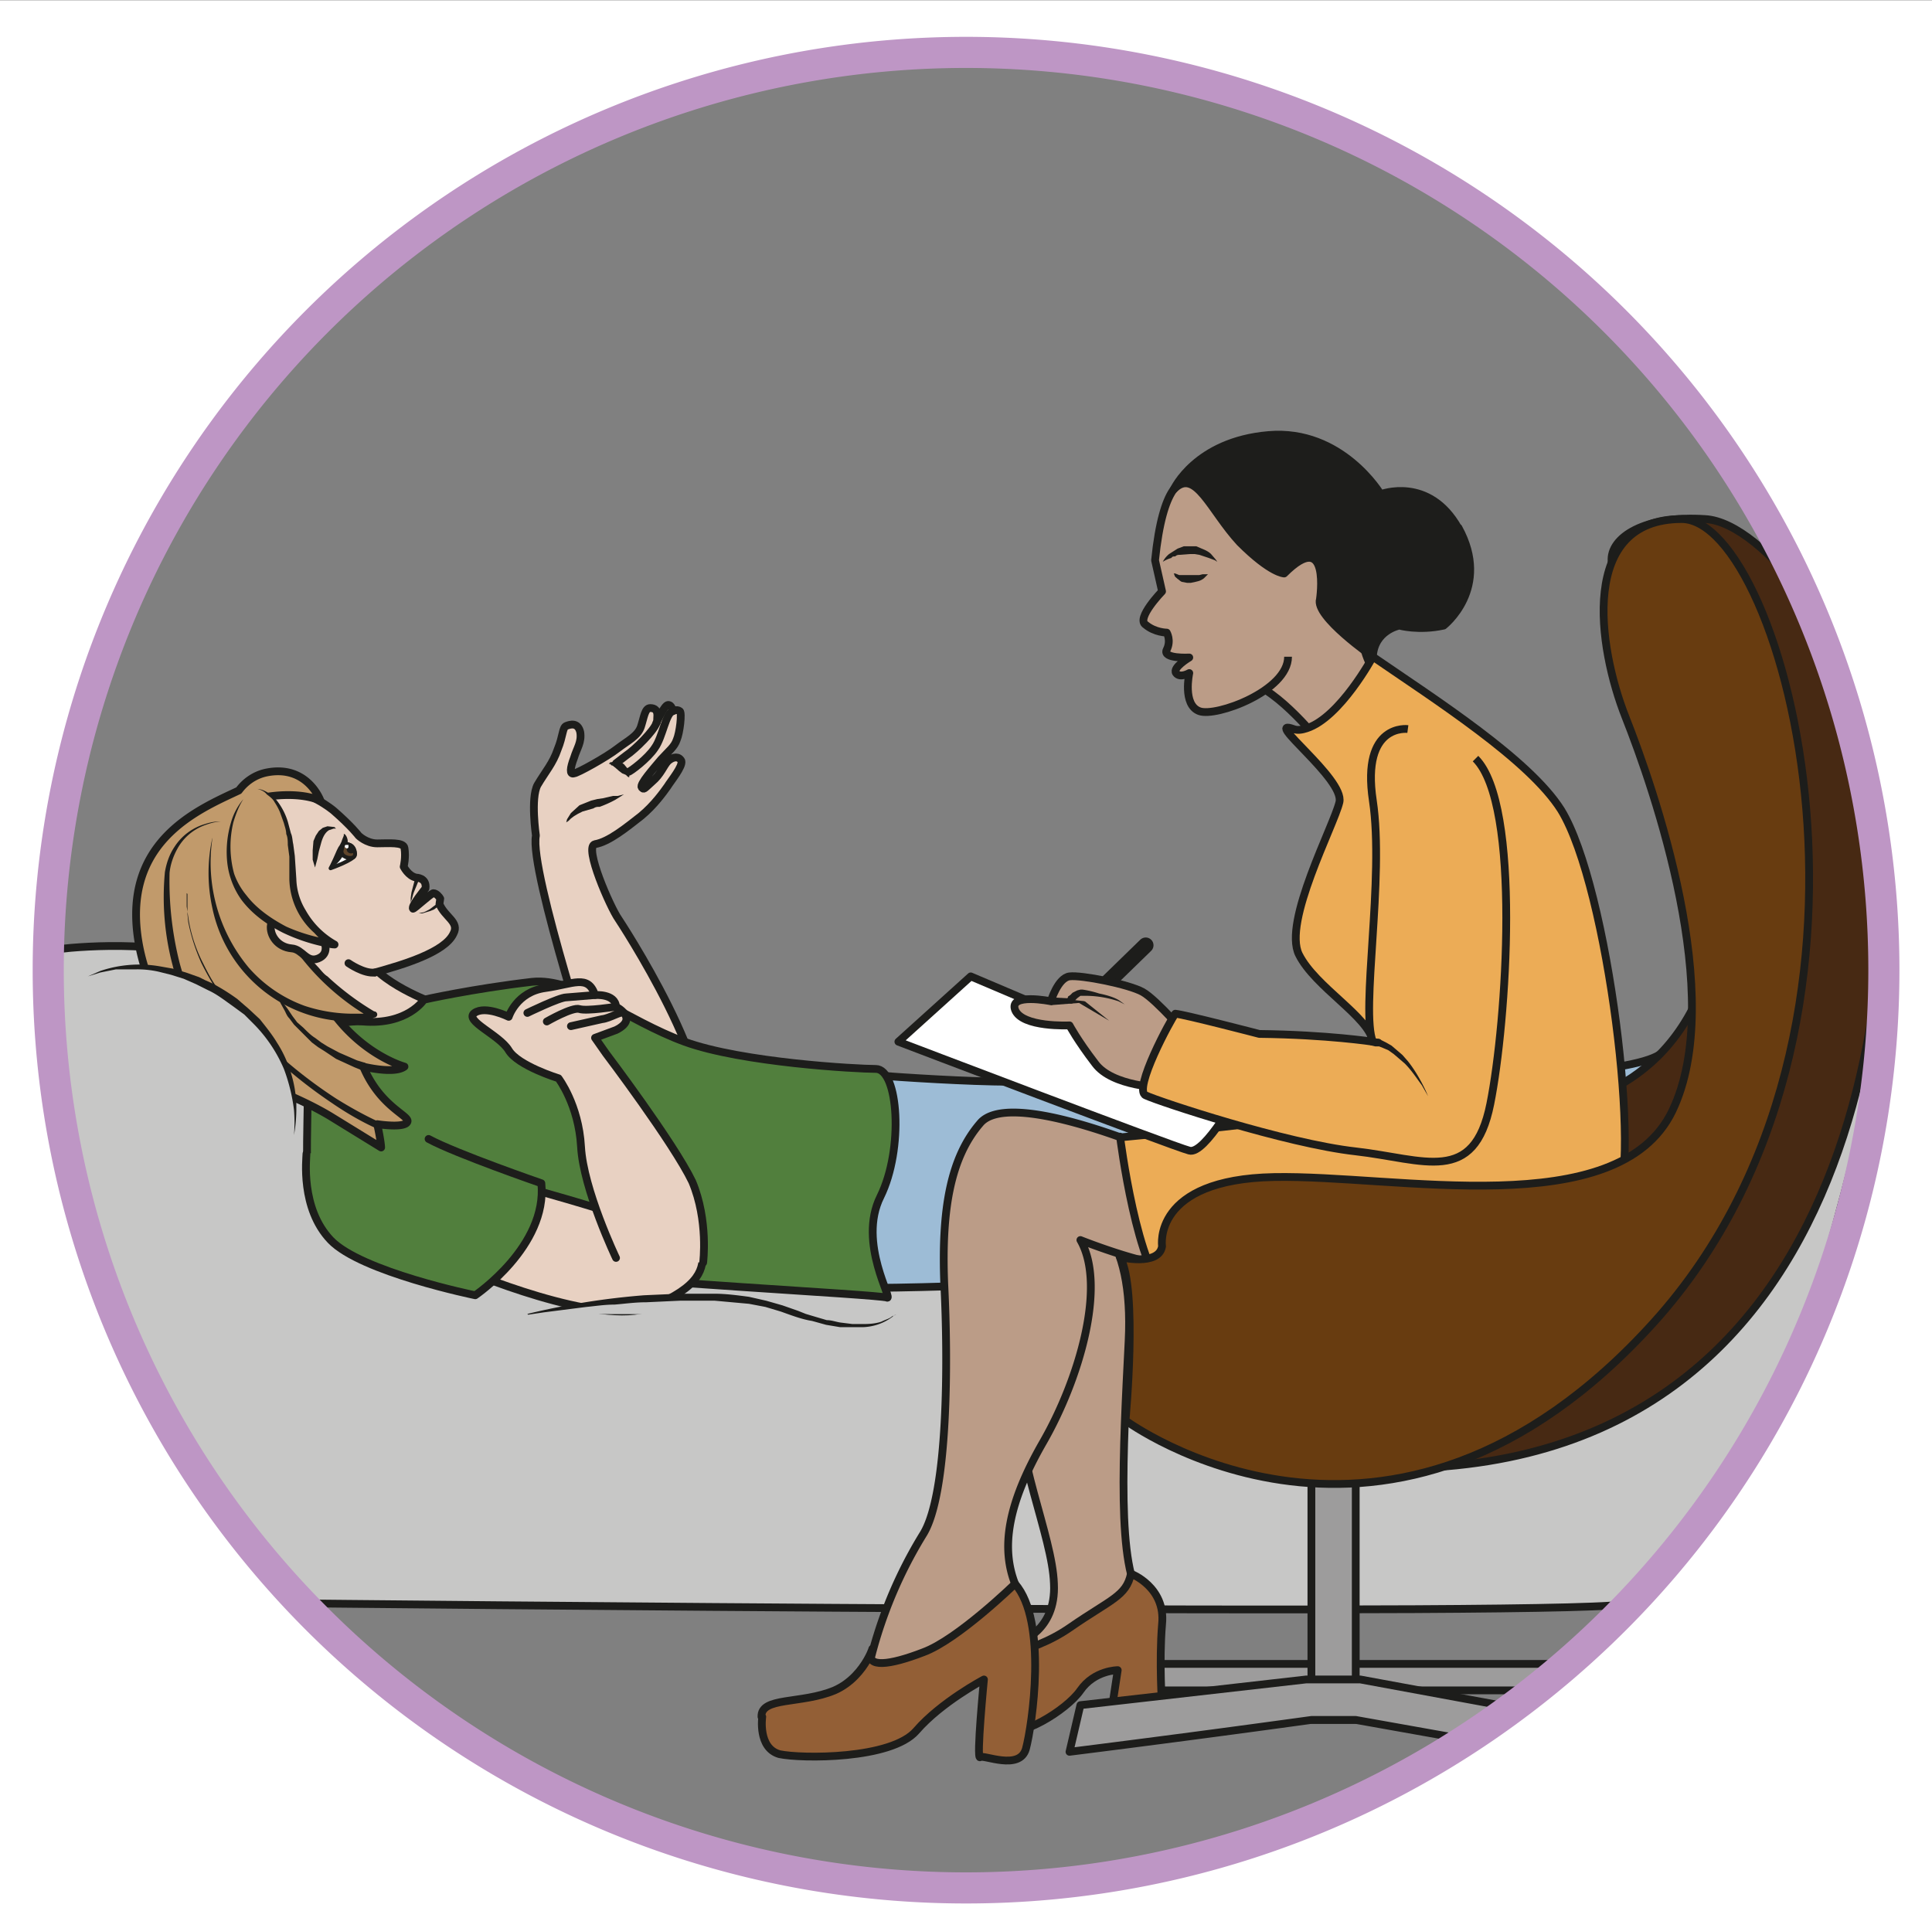 <svg viewBox="0 0 331.1 330.5" xmlns="http://www.w3.org/2000/svg"><rect x="0" y="0" width="331.1" height="330.5" fill="#808080" stroke="none"/><defs><clipPath id="a"><path d="M0 247.9h248.4V0H0z"/></clipPath><clipPath id="b"><path d="M0 247.9h248.4V0H0z"/></clipPath></defs><g clip-path="url(#a)" transform="matrix(1.333 0 0 -1.333 0 330.5)"><path d="M5.9 125.7s34.7 5.7 39.6-17.8 159-10.5 159-10.5l36.8 14.4s-8.7-40.5-15.8-48.6-14.7-19.6-16.2-21.4c-1.4-1.8-171.7 0-171.7 0S13.8 76.6 10.8 89.3c-3 12.8-5 36.4-5 36.4" fill="#c7c7c6"/><path d="M5.9 125.7s34.7 5.7 39.6-17.8 159-10.5 159-10.5l36.8 14.4s-8.7-40.5-15.8-48.6-14.7-19.6-16.2-21.4c-1.4-1.8-171.7 0-171.7 0S13.8 76.6 10.8 89.3c-3 12.8-5 36.4-5 36.4z" fill="none" stroke="#1d1d1b" stroke-linejoin="round" stroke-miterlimit="10"/><path d="M104.9 110.3s19.4-1.8 29-1.4c9.5.4 74-1.5 79.8 3.7 0 0 9.5-14.5 6.6-21 0 0-14.7-5.1-29.3-5.4-14.7-.4-87.7-6.3-94.2-2.7-6.5 3.6 8 26.8 8 26.8" fill="#9dbcd6"/><path d="M104.9 110.3s19.4-1.8 29-1.4c9.5.4 74-1.5 79.8 3.7 0 0 9.5-14.5 6.6-21 0 0-14.7-5.1-29.3-5.4-14.7-.4-87.7-6.3-94.2-2.7-6.5 3.6 8 26.8 8 26.8z" fill="none" stroke="#1d1d1b" stroke-linejoin="round" stroke-miterlimit="10"/><path d="M30 122s4.4-2.4 6.3-5.3c2-3 3-5.7 3-5.7s12 1.1 14 3.3c2.2 2.2 1.9 4.9 1.9 4.9s-8 3-8.5 6.8" fill="#e8d1c2" stroke="#1d1d1b" stroke-linecap="round" stroke-linejoin="round" stroke-miterlimit="10"/><path d="M42 116.6s-16.4-3.6-20.3 9.2c-4 12.7 10.6 20.5 14.2 20.6 3.6.2 7-2.7 7-2.7 2.3-2 3.2-3.2 3.2-3.2s1-1 2.4-1 3.4.2 3.5-.6c.2-1.2-.1-2.4-.1-2.4s.6-1.2 1.6-1.4c0 0 1.4 0 1.2-1.4 0 0-1.9-2.3-1.6-2.6.2 0 2.1 1.8 2.6 2 .4 0 .8-.5.9-.7l-.1-.7c.7-1.7 2.6-2.3 1.8-3.8-1.1-2.4-6.5-4-10.1-5" fill="#e8d1c2" stroke="#1d1d1b" stroke-linecap="round" stroke-linejoin="round" stroke-miterlimit="10"/><path d="M44.2 139.5s1.5 0 1.4-1.5c0-.6-3.1-1.7-3.1-1.7z" fill="#fff"/><path d="M44.2 139.5s1.5 0 1.4-1.5c0-.6-3.1-1.7-3.1-1.7z" fill="none" stroke="#1d1d1b" stroke-linejoin="round" stroke-miterlimit="10" stroke-width=".5"/><path d="M44.3 140.7s.3-.2.4-.8v-.4l-.1-.5a5.2 5.2 0 00-1.5-2.3l-.7-.5.2.8.7 1.6.2.4.2.3.2.4.1.3.2.5v.2M43.2 141.4h-.3l-.6-.2c-.5-.3-.8-.9-1-1.6l-.3-1.1-.2-1-.3-1.1-.3 1v1.2l.1 1.2.3.7.4.6.5.4.6.2.9-.1.2-.2" fill="#1d1d1b"/><path d="M44.2 139.5s-.2-.4-.3-1c0-.8 1.1-1 1.5-.8s.2.8.2.8-.1.6-.6.8l-.8.2" fill="#60462c"/><path d="M44.2 139.5s-.2-.4-.3-1c0-.8 1.1-1 1.5-.8s.2.8.2.8-.1.6-.6.8l-.8.2z" fill="none" stroke="#1d1d1b" stroke-linecap="round" stroke-linejoin="round" stroke-miterlimit="10" stroke-width=".5"/><path d="M44.7 138.4c.3-.3.7-.2.9 0 0 .1 0 .4-.3.6-.2.3-.5.3-.7.2 0-.2-.1-.6.1-.8" fill="#1d1d1b"/><path d="M44.4 139c.1-.2.3-.2.4 0v.3h-.4c-.1-.1-.1-.3 0-.4" fill="#fff"/><path d="M53.9 134.9l-.7-1.7a6 6 0 01-.2-.7l-.2-.6v-.4-.1 1.1l.1.7.5 1.9zM53.8 130.5l.4.1c.3 0 .6.2 1 .4l.4.3.4.3.3.3.4-.4-.5-.2-.4-.3-.5-.2-1-.3h-.5" fill="#1d1d1b"/><path d="M77.6 113c-.2-.4-7.7 4.1-8.1 3s-1.8-10.7-.7-12.1c1-1.4 13.8-8.5 17.8-5.8" fill="none" stroke="#1d1d1b" stroke-linecap="round" stroke-linejoin="round" stroke-miterlimit="10"/><path d="M76.9 109c.3-.8-8.9 27-8 31.5 0 0-.7 4.8.2 6.5 1 1.7 2 2.8 2.6 4.6.7 1.7.6 2.8 1.1 3 .5.2 1.5.5 1.8-.8.2-1.3-.4-2-.8-3.3-.5-1.3-.6-2.2 0-2 .4 0 4.2 2.1 5.6 3.2 1.3 1 2.6 1.6 3 2.8s.5 2.4 1.2 2.4c.6 0 1-.3.9-1.2 0-.8-.1-.7-.1-.7s1 2.3 1.5 2.3.6-.8.6-.8.5.3.9 0c.3-.2 0-2.8-.4-3.7-.3-.9-1-1.4-2-2.5-1-1.2-2.8-3.2-2.5-3.6.3-.3.2-.3 1.3.7 1.2 1 1.5 2.1 2.1 2.7.7.6 1.4.6 1.7 0 .2-.7-1.3-2.5-1.8-3.3-.5-.7-1.7-2.4-3.4-3.8-1.8-1.4-4.1-3.3-5.9-3.6-1.5-.3 2-8.2 3-9.6 0 0 13.7-20.7 10.2-27.4-1.6-3.1-3-5.6-6.5-4.9" fill="#e8d1c2" stroke="#1d1d1b" stroke-linecap="round" stroke-linejoin="round" stroke-miterlimit="10"/><path d="M79.2 149.8l1.3 1c1.2.8 3.6 3.2 3.9 4.2M80.8 148.7c.2 0 2.5 1.7 3.4 3.1 1 1.4 1.4 4.5 2.3 4.7" fill="none" stroke="#1d1d1b" stroke-linecap="round" stroke-linejoin="round" stroke-miterlimit="10"/><path d="M78.3 149.7l.1.2.5.1h.6c.3 0 .5-.2.7-.3l.5-.6.2-.5v-.6s-.2 0-.4.3l-.5.2-.4.3-.8.7c-.2 0-.3.1-.3.2h-.1M80.2 145.8l-.3-.2-.8-.5a14.8 14.8 0 00-2-.9c-.3 0-.5 0-.8-.2l-1.4-.4-.6-.3-.5-.3-.4-.3-.3-.3-.3-.2.1.4.5.8 1.1 1 1.5.6.8.2.7.1 1.3.3h.6l.4.1.4.1" fill="#1d1d1b"/><path d="M38 114.8s5.1 2 8.6 1.8c5.8-.5 7.9 2.8 7.9 2.8s6.2 1.4 13.9 2.3c5.6.6 12.2-5 19.6-7.7 7.4-2.7 22.2-3.5 24.6-3.5 2.9 0 3.6-10.3.6-16.4-3-6 1.8-13.5.8-13-.9.4-36.1 2.2-41.2 3.3-5 1.2-32.2 8.7-33 11.2s.2 14-.5 15.4-1.3 3.8-1.3 3.8" fill="#517f3d"/><path d="M38 114.8s5.1 2 8.6 1.8c5.8-.5 7.9 2.8 7.9 2.8s6.2 1.4 13.9 2.3c5.6.6 12.2-5 19.6-7.7 7.4-2.7 22.2-3.5 24.6-3.5 2.9 0 3.6-10.3.6-16.4-3-6 1.8-13.5.8-13-.9.4-36.1 2.2-41.2 3.3-5 1.2-32.2 8.7-33 11.2s.2 14-.5 15.4-1.3 3.8-1.3 3.8z" fill="none" stroke="#1d1d1b" stroke-linecap="round" stroke-linejoin="round" stroke-miterlimit="10"/><path d="M59 85c.7-.4 18.2-7.8 24.7-5.1 6.4 2.6 6.8 5 6.6 7.2C90 89.3 64.9 96 64.9 96" fill="#e8d1c2" stroke="#1d1d1b" stroke-linecap="round" stroke-linejoin="round" stroke-miterlimit="10"/><path d="M39.4 99.6c0-.6-.8-7 3.1-11.1s18.6-7.1 18.6-7.1 9.3 6.3 8.5 14.4c0 0-11 3.8-14.5 5.7" fill="#517f3d" stroke="#1d1d1b" stroke-linecap="round" stroke-linejoin="round" stroke-miterlimit="10"/><path d="M41.2 145s-1.7 4.7-7 3.6c-2.3-.5-3.4-2.2-3.5-2.3-5.3-2.5-15.6-6.7-12.7-20.5 1.3-6 5.2-14.2 17-17.8 0 0 4.2-1.6 7.5-3.6l6.5-4s0 .7-.5 3c0 0 3.8-.6 3.9.4 0 .8-3.6 2-5.7 7 0 0 4-1 5.3 0 0 0-7.4 2-11.4 10.7a57.6 57.6 0 00-3.8 14.8c-.4 4-2.3 9.1-3.3 9-.3 0 4.3 1.1 7.7-.3" fill="#c19a6b"/><path d="M41.2 145s-1.7 4.7-7 3.6c-2.3-.5-3.4-2.2-3.5-2.3-5.3-2.5-15.6-6.7-12.7-20.5 1.3-6 5.2-14.2 17-17.8 0 0 4.2-1.6 7.5-3.6l6.5-4s0 .7-.5 3c0 0 3.8-.6 3.9.4 0 .8-3.6 2-5.7 7 0 0 4-1 5.3 0 0 0-7.4 2-11.4 10.7a57.6 57.6 0 00-3.8 14.8c-.4 4-2.3 9.1-3.3 9-.3 0 4.3 1.1 7.7-.3z" fill="none" stroke="#1d1d1b" stroke-linecap="round" stroke-linejoin="round" stroke-miterlimit="10"/><path d="M35.3 128l-.2-1-.1-1v-1.5l.1-1.7c.2-.6.2-1.2.5-1.8l.3-1 .5-1 .6-.8.6-.9.6-.8.8-.7c.5-.5 1-1 1.5-1.3l.8-.6.8-.5 1.5-.8 2.3-1 1-.3c.2-.1.4-.4.3-.7-.1-.2-.4-.4-.6-.3l-1 .4-2.4 1.1-1.5 1-.8.5-.8.6-1.5 1.5-.8.8-.6.8c-.3.3-.4.6-.6 1l-.5.9-.5 1-.3 1-.4 1.9-.1 1.7v1.5c0 .4.2.8.3 1.1 0 .6.2 1 .2 1M28.3 142.3s-.7 0-1.8-.4a6.6 6.6 0 01-3.7-3.1c-.5-.9-.9-2-1-3.1a43 43 0 011.3-11.6 30 30 0 013.1-7.4c1.3-2.2 2.9-4 4.4-5.5l2.2-1.7a23.8 23.8 0 013-1.9l.5-.2-.4.2-1.3.5a19.8 19.8 0 00-6.9 5l-2.3 3a27.4 27.4 0 00-3.2 7.7 34.2 34.2 0 00-1 12c.2 1.2.6 2.3 1.2 3.2a7 7 0 004 3c1.2.4 2 .3 2 .3" fill="#1d1d1b"/><path d="M24 133.1v-.4-1.3a232 232 0 01.3-2 19.5 19.5 0 011.8-5.3c.5-1 1-2 1.7-3a60.3 60.3 0 0115.4-14.4c3.2-2 5.5-3 5.5-3a.5.5 0 10-.4-.8s-2.4 1-5.6 3.2a61 61 0 00-10.6 9 38.8 38.8 0 00-6.2 9 24.2 24.2 0 00-1.7 5.3l-.1 1v1V133" fill="#1d1d1b"/><path d="M27.3 140.1s-2-8.7 3.8-16.2c5.8-7.4 15.3-7.4 16.7-6.4 0 0-3.3 1.8-6.3 4.9-3.3 3.4-11.7 12.8-11.6 18.5" fill="#c19a6b"/><path d="M27.3 140.1a21.1 21.1 0 014.7-16.6 17.4 17.4 0 017.2-4.9 20 20 0 016.4-1h1c.4 0 .8.2 1 .3v-.8a31 31 0 00-8.7 7.5 78.7 78.7 0 00-6.7 9.2 24 24 0 00-1.6 3.4 9.8 9.8 0 00-.7 3.7c0-1.2.4-2.4.9-3.6a57 57 0 018.7-12.2l1.3-1.4c.4-.4.8-1 1.3-1.3a35 35 0 016-4.5.4.4 0 000-.8c-.5-.3-.9-.3-1.3-.4a15 15 0 00-3.5 0 18.3 18.3 0 00-16 14.5 21 21 0 000 9" fill="#1d1d1b"/><path d="M41.7 126.8s.7-1.5-.8-2.1-2 1.2-3.4 1.3c-3.7.3-4 6.4 1.7 3.7M44.8 124.1s2-1.4 3.4-1.2" fill="#e8d1c2" stroke="#1d1d1b" stroke-linecap="round" stroke-linejoin="round" stroke-miterlimit="10"/><path d="M33 146.5s4.6-.1 4.7-11.4c0-5.8 5.4-8.6 5.4-8.6-1.7 0-13.1 2.5-13.7 11.2-.3 5.1 2 7.5 2 7.5" fill="#c19a6b"/><path d="M33 146.5c1 0 2-.8 2.6-1.5a8.4 8.4 0 001.4-2.7l.4-1.5c.2-.4.2-1 .3-1.4l.2-1.5.1-1.5.1-1.5a8.1 8.1 0 011.2-4 10.4 10.4 0 014-4 .5.5 0 00-.2-.9c-.7 0-1.2.2-1.8.3a23.5 23.5 0 00-4.9 1.7c-2 1-4 2.4-5.4 4.3a10.2 10.2 0 00-1.8 4.9 13.2 13.2 0 00.5 5 8 8 0 001.6 3c-.6-.9-1-2-1.3-3a13.3 13.3 0 01.1-6.6 9 9 0 011.6-2.8c1.3-1.7 3.2-3 5.1-4a22.2 22.2 0 014.7-1.5l1.6-.3-.3-1a10.6 10.6 0 00-2.4 2 9.5 9.5 0 00-3.2 6.9v2.9l-.2 1.5c0 .4 0 1-.2 1.4 0 .5-.2 1-.3 1.4l-.5 1.4a8 8 0 01-.7 1.3c-.2.4-.6.7-1 1-.3.4-.8.6-1.2.7" fill="#1d1d1b"/><path d="M79.2 86.2S75 95 74.7 100.5c-.3 5.4-2.9 8.8-2.9 8.8s-5.2 1.6-6.4 3.6-5.8 3.8-4.4 4.8c1.4 1 4.4-.5 4.4-.5s1 3.2 4.7 3.7c3.6.5 5.5 1.8 6.4-.9 0 0 2.6.2 2.7-1.5 0 0 3-1.5 0-3l-2.7-1 1.4-2S86.6 101 89 96c2.1-5 1.4-10.4 1.4-10.4" fill="#e8d1c2" stroke="#1d1d1b" stroke-linecap="round" stroke-linejoin="round" stroke-miterlimit="10"/><path d="M67.8 117.7s4.1 2 5 2l3.7.3M70.3 116.6s3.3 1.9 4.2 1.6 4.7.3 4.7.3M73.4 116l4 .9c1 .1 2.5 1.1 2.8.8" fill="none" stroke="#1d1d1b" stroke-linecap="round" stroke-linejoin="round" stroke-miterlimit="10"/><path d="M11.3 122.4s8.4 4.2 18.7-3.2c10.3-7.4 7.7-17.7 7.7-17.7" fill="#c7c7c6"/><path d="M11.3 122.4l1.6.7a15.6 15.6 0 007.6.6l1.7-.3 1.7-.5 1.7-.6.8-.4.9-.4a27 27 0 003.2-2l1.5-1.3 1.4-1.3c.8-1 1.6-2 2.2-3 1.3-2 2-4.2 2.3-6l.2-1.4v-1.3a19.3 19.3 0 00-.3-3.2 20.7 20.7 0 010 3.2 23 23 0 01-1.3 5.3 18.5 18.5 0 01-3.8 5.7l-1.3 1.3-1.5 1.1c-1 .7-2 1.5-3.1 2l-.8.4-.8.4-1.6.7-1.6.5-1.6.4a12.4 12.4 0 01-3 .3h-2.5l-2-.4-1.6-.5" fill="#1d1d1b"/><path d="M207.5 90.8c-7.1-3-9.1 14.6-9.1 14.6s14.5.4 20.4 15.5c0 0-11.3 51.6-11.6 54.8s4.4 6 12 5.5c7.7-.4 19.8-17 22-29.6 2.7-14.7 4.5-87.2-55.3-92.2-16.4-1.3 21.6 31.4 21.6 31.4" fill="#472913"/><path d="M207.5 90.8c-7.1-3-9.1 14.6-9.1 14.6s14.5.4 20.4 15.5c0 0-11.3 51.6-11.6 54.8s4.4 6 12 5.5c7.7-.4 19.8-17 22-29.6 2.7-14.7 4.5-87.2-55.3-92.2-16.4-1.3 21.6 31.4 21.6 31.4z" fill="none" stroke="#1d1d1b" stroke-linejoin="round" stroke-miterlimit="10"/><path d="M144 34h59.4l2.3-3.4h-60.4z" fill="#9d9c9c"/><path d="M144 34h59.4l2.3-3.4h-60.4z" fill="none" stroke="#1d1d1b" stroke-linejoin="round" stroke-miterlimit="10"/><path d="M174.3 26.8h-5.7v31.6h5.7z" fill="#9d9c9c" stroke="#1d1d1b" stroke-linejoin="round" stroke-miterlimit="10"/><path d="M131 36.8s4.8 1.4 4.5 7.5c-.2 6.2-5.2 16.7-4.5 24.8.7 8-.3 23.9 4.5 24s10.3-3.7 9.6-17.6c-.7-13.9-1.6-29.6 1.8-33.2 3.4-3.7-19.8-17.4-16-5.5" fill="#bb9c87"/><path d="M131 36.8s4.8 1.4 4.5 7.5c-.2 6.2-5.2 16.7-4.5 24.8.7 8-.3 23.9 4.5 24s10.3-3.7 9.6-17.6c-.7-13.9-1.6-29.6 1.8-33.2 3.4-3.7-19.8-17.4-16-5.5z" fill="none" stroke="#1d1d1b" stroke-linejoin="round" stroke-miterlimit="10"/><path d="M126 34.7s6.3.3 11.6 4c5.2 3.6 7.2 4 7.8 6.9 0 0 4.5-1.7 4-6.5-.4-4.8 0-10.5 0-10.5s-5.2-2-6.4 0l.7 4.6s-3 0-4.8-2.6-8-6.3-9.8-5c-1.8 1.4-3.1 9.1-3.1 9.1" fill="#935f36"/><path d="M126 34.7s6.3.3 11.6 4c5.2 3.6 7.2 4 7.8 6.9 0 0 4.5-1.7 4-6.5-.4-4.8 0-10.5 0-10.5s-5.2-2-6.4 0l.7 4.6s-3 0-4.8-2.6-8-6.3-9.8-5c-1.8 1.4-3.1 9.1-3.1 9.1z" fill="none" stroke="#1d1d1b" stroke-linejoin="round" stroke-miterlimit="10"/><path d="M147.3 100.5c-.2 0-17.7 7.4-21.3 3-3.7-4.3-5-10.8-4.6-20.7.5-9.8.5-26.9-2.7-32.1a57 57 0 01-7.8-21.2c.5-3.9 9.8 6.6 14 8 4 1.3 7.5 2.3 5.6 6.8-1.8 4.6-1 10.2 3.6 18.2s8.2 20.1 4.8 26c0 0 10-4 13.3-3.2 3.1 1-5 15.2-5 15.2" fill="#bb9c87"/><path d="M147.3 100.5c-.2 0-17.7 7.4-21.3 3-3.7-4.3-5-10.8-4.6-20.7.5-9.8.5-26.9-2.7-32.1a57 57 0 01-7.8-21.2c.5-3.9 9.8 6.6 14 8 4 1.3 7.5 2.3 5.6 6.8-1.8 4.6-1 10.2 3.6 18.2s8.2 20.1 4.8 26c0 0 10-4 13.3-3.2 3.1 1-5 15.2-5 15.2z" fill="none" stroke="#1d1d1b" stroke-linejoin="round" stroke-miterlimit="10"/><path d="M98 27.2s-.6-4 2.2-4.8c2.8-.6 14.4-.7 17.6 3 3.2 3.7 8.7 6.6 8.7 6.6s-1-10.3-.5-10c.4.4 5.1-1.8 5.9 1.1.8 3 2.8 16.4-1.4 21.2 0 0-7.4-7.2-11.8-8.8-4.4-1.7-7.3-2-6.7 0s-.4-3-4.7-4.9c-4.3-1.8-9.5-.8-9.4-3.4" fill="#935f36"/><path d="M98 27.2s-.6-4 2.2-4.8c2.8-.6 14.4-.7 17.6 3 3.2 3.7 8.7 6.6 8.7 6.6s-1-10.3-.5-10c.4.4 5.1-1.8 5.9 1.1.8 3 2.8 16.4-1.4 21.2 0 0-7.4-7.2-11.8-8.8-4.4-1.7-7.3-2-6.7 0s-.4-3-4.7-4.9c-4.3-1.8-9.5-.8-9.4-3.4z" fill="none" stroke="#1d1d1b" stroke-linejoin="round" stroke-miterlimit="10"/><path d="M170.3 151.8s-5.1 6.6-9.1 8.2c-4 1.6 1.2 15.7 4.5 17 3.3 1.5 9.7-5 9.7-5s-1.8-7.2 2-11.3" fill="#bb9c87" stroke="#1d1d1b" stroke-linejoin="round" stroke-miterlimit="10"/><path d="M165.6 163.5c0-4.4-9.3-7.8-11.4-7-2.2.8-1.3 4.9-1.3 4.9s-1.2-.7-1.7 0 1.7 2 1.7 2-3.5-.2-2.9 1 0 2.2 0 2.2-1.5 0-2.7 1c-1.3.8 2.1 4.3 2.1 4.3l-.9 4c1 9.9 3.5 10.5 4.4 9.9.8-.7 19.6 9.2 22.5-11.6" fill="#bb9c87" stroke="#1d1d1b" stroke-linejoin="round" stroke-miterlimit="10"/><path d="M187.5 180c-3.8 6.8-10 4.4-10 4.4s-5 8.4-14.4 7.6-12.2-7-12.2-7c2.8 2.9 4.7-2.7 8.5-6.8 4-4 5.7-4 5.7-4 6 6 4.6-3.3 4.6-3.3-.7-2.2 6.8-7.4 6.8-7.4.2 3.4 3.4 4 3.4 4s2.5-.7 5.7 0c0 0 6.2 4.8 1.9 12.6" fill="#1d1d1b"/><path d="M187.5 180c-3.8 6.8-10 4.4-10 4.4s-5 8.4-14.4 7.6-12.2-7-12.2-7c2.8 2.9 4.7-2.7 8.5-6.8 4-4 5.7-4 5.7-4 6 6 4.6-3.3 4.6-3.3-.7-2.2 6.8-7.4 6.8-7.4.2 3.4 3.4 4 3.4 4s2.5-.7 5.7 0c0 0 6.2 4.8 1.9 12.6z" fill="none" stroke="#1d1d1b" stroke-linejoin="round" stroke-miterlimit="10"/><path d="M149.5 175.7s.2.5.8 1l1.1.7.8.3h1.6l.7-.3c.5-.2.9-.4 1.2-.7l.6-.7.2-.3-.3.2-.8.3-.6.2-.6.2-.6.1h-.6l-1.3-.1c-.2 0-.4 0-.6-.2-.2 0-.4 0-.5-.2-.7-.2-1.1-.5-1.1-.5M150.9 174.2h.2l.5-.2h2.6l.4.1h.7l-.5-.5a2 2 0 00-.8-.4l-.4-.1-.5-.1h-.5l-.5.1c-.3 0-.5.3-.7.4-.2.2-.4.3-.4.5l-.1.2" fill="#1d1d1b"/><path d="M144 101.8s2.2-17.7 6.3-20.3c4.1-2.6 54 7 57.4 11.6s-.9 40.8-7 50.7c-4.1 6.5-16.2 14.2-24.2 19.7 0 0-4.2-7.8-8.5-9.2-.6-.2-1.2-.3-1.7-.1-4.1 1.5 6.6-6.4 5.9-9.4s-7.3-15.4-5.2-19.6 9-8 9.5-11.2c.5-3.2 2-7.1-2.7-8.6-4.8-1.4-29.8-3.7-29.8-3.7" fill="#ecac56"/><path d="M144 101.8s2.2-17.7 6.3-20.3c4.1-2.6 54 7 57.4 11.6s-.9 40.8-7 50.7c-4.1 6.5-16.2 14.2-24.2 19.7 0 0-4.2-7.8-8.5-9.2-.6-.2-1.2-.3-1.7-.1-4.1 1.5 6.6-6.4 5.9-9.4s-7.3-15.4-5.2-19.6 9-8 9.5-11.2c.5-3.2 2-7.1-2.7-8.6-4.8-1.4-29.8-3.7-29.8-3.7z" fill="none" stroke="#1d1d1b" stroke-linejoin="round" stroke-miterlimit="10"/><path d="M124.8 122.4l-9.3-8.4s35.4-13.5 37.4-14c2-.6 6.5 7.7 6.5 7.7z" fill="#fff"/><path d="M124.8 122.4l-9.3-8.4s35.4-13.5 37.4-14c2-.6 6.5 7.7 6.5 7.7z" fill="none" stroke="#1d1d1b" stroke-linecap="round" stroke-linejoin="round" stroke-miterlimit="10"/><path d="M147.3 126.4l-7.4-7.2" fill="none" stroke="#1d1d1b" stroke-linecap="round" stroke-linejoin="round" stroke-miterlimit="10" stroke-width="2"/><path d="M149.4 108.1s-6.4.1-8.6 3.1c-2.3 3-3.3 4.9-3.3 4.9s-6.1-.3-7 2c-.8 2.2 4.6 1.1 4.6 1.1s.9 3 2.4 3.2 7.6-1 9.4-2c1.8-1 6-5.9 6-5.9" fill="#bb9c87" stroke="#1d1d1b" stroke-linejoin="round" stroke-miterlimit="10"/><path d="M142.6 116.7l-3.7 2.5h-3.8" fill="#bb9c87"/><path d="M142.6 116.7l-3.9 2.3h.2l-3.8-.3v1l3.8-.2h.2z" fill="#1d1d1b"/><path d="M137.7 119.4s.7.9 1.2 1c.5 0 5.1-.7 6-1.8" fill="#bb9c87"/><path d="M137.3 119.8l.3.2.3.3.6.3.4.1h.3a12.8 12.8 0 002.1-.5c1-.2 2-.5 2.6-.9l.7-.5.2-.2-.2.2-.8.4a13.5 13.5 0 01-4 .7h-.6-.3l-.4-.3-.2-.2-.2-.3a.5.5 0 10-.8.6" fill="#1d1d1b"/><path d="M181 154.2s-6 .8-4.5-9.2-1.6-27 0-31c0 0-5.8.9-14.6 1 0 0-9.6 2.5-10.8 2.6-.5-.6-5.5-9.8-3.8-10.5 1.7-.8 18-6.2 27-7.2 8.8-1 15.2-4.4 17.3 6.1s4 38.5-1.9 44.4" fill="#ecac56" stroke="#1d1d1b" stroke-linejoin="round" stroke-miterlimit="10"/><path d="M149.4 87.7s-1.3 8.6 14.4 8.9 44.2-6 51.2 8.5c7 14.6-2.4 41.5-6 50.6s-6 25.5 7.2 25.5S246.9 116 212.7 78c-34.1-37.8-68-12.7-68-12.7s1.6 17-.7 21c0 0 5-1.2 5.4 1.4" fill="#683c10"/><path d="M149.4 87.7s-1.3 8.6 14.4 8.9 44.2-6 51.2 8.5c7 14.6-2.4 41.5-6 50.6s-6 25.5 7.2 25.5S246.9 116 212.7 78c-34.1-37.8-68-12.7-68-12.7s1.6 17-.7 21c0 0 5-1.2 5.4 1.4z" fill="none" stroke="#1d1d1b" stroke-linejoin="round" stroke-miterlimit="10"/><path d="M168.6 26.8a2579 2579 0 00-31.1-4.1l1.4 6 29 3.3h7l28.2-5.2-5.8-4.1-23 4.1z" fill="#9d9c9c"/><path d="M168.6 26.8a2579 2579 0 00-31.1-4.1l1.4 6 29 3.3h7l28.2-5.2-5.8-4.1-23 4.1z" fill="none" stroke="#1d1d1b" stroke-linejoin="round" stroke-miterlimit="10"/><path d="M183.6 107l-.8 1.4c-.6.8-1.3 1.9-2.2 2.8l-.7.6-.7.6-.7.5-.7.3-.5.2h-.5l-.4.1a.5.5 0 00.1 1l.5-.1c.2 0 .4 0 .6-.2l.6-.3.7-.4.7-.6.7-.6.7-.8c1.6-2 2.6-4.5 2.6-4.5" fill="#1d1d1b"/><path d="M67.8 79s22.5 4.4 32.3.8c9.7-3.6 13-2.5 15-.9" fill="#c7c7c6"/><path d="M67.8 79a95.2 95.2 0 0015 2.4l4.5.2h4.5c1.5 0 3-.2 4.5-.4l2.2-.5 2.1-.6 2-.7 1-.4a338.8 338.8 0 012.7-.8c.6 0 1.1-.2 1.7-.3l1.6-.2h1.4c1 0 1.7.1 2.3.3.6.3 1.1.4 1.4.7l.5.2s-.2 0-.5-.3a6.7 6.7 0 00-3.7-1.3H108l-1.8.3-1.8.5c-1.3.2-2.6.7-4 1.2l-2 .6-2.1.4-4.4.4h-4.5l-4.3-.2c-1.5 0-2.8-.2-4.1-.3-1.3 0-2.5-.2-3.6-.3l-5.5-.7-2-.3" fill="#1d1d1b"/></g><g clip-path="url(#b)" transform="matrix(1.333 0 0 -1.333 0 330.5)"><path d="M123.9 5.1a118 118 0 100 236.1 118 118 0 000-236M-23.3-40.8h325.7v302H-23.3z" fill="#fff"/><path d="M242.2 123.2a118 118 0 10-236 0 118 118 0 00236 0z" fill="none" stroke="#be96c5" stroke-miterlimit="10" stroke-width="4"/></g></svg>
